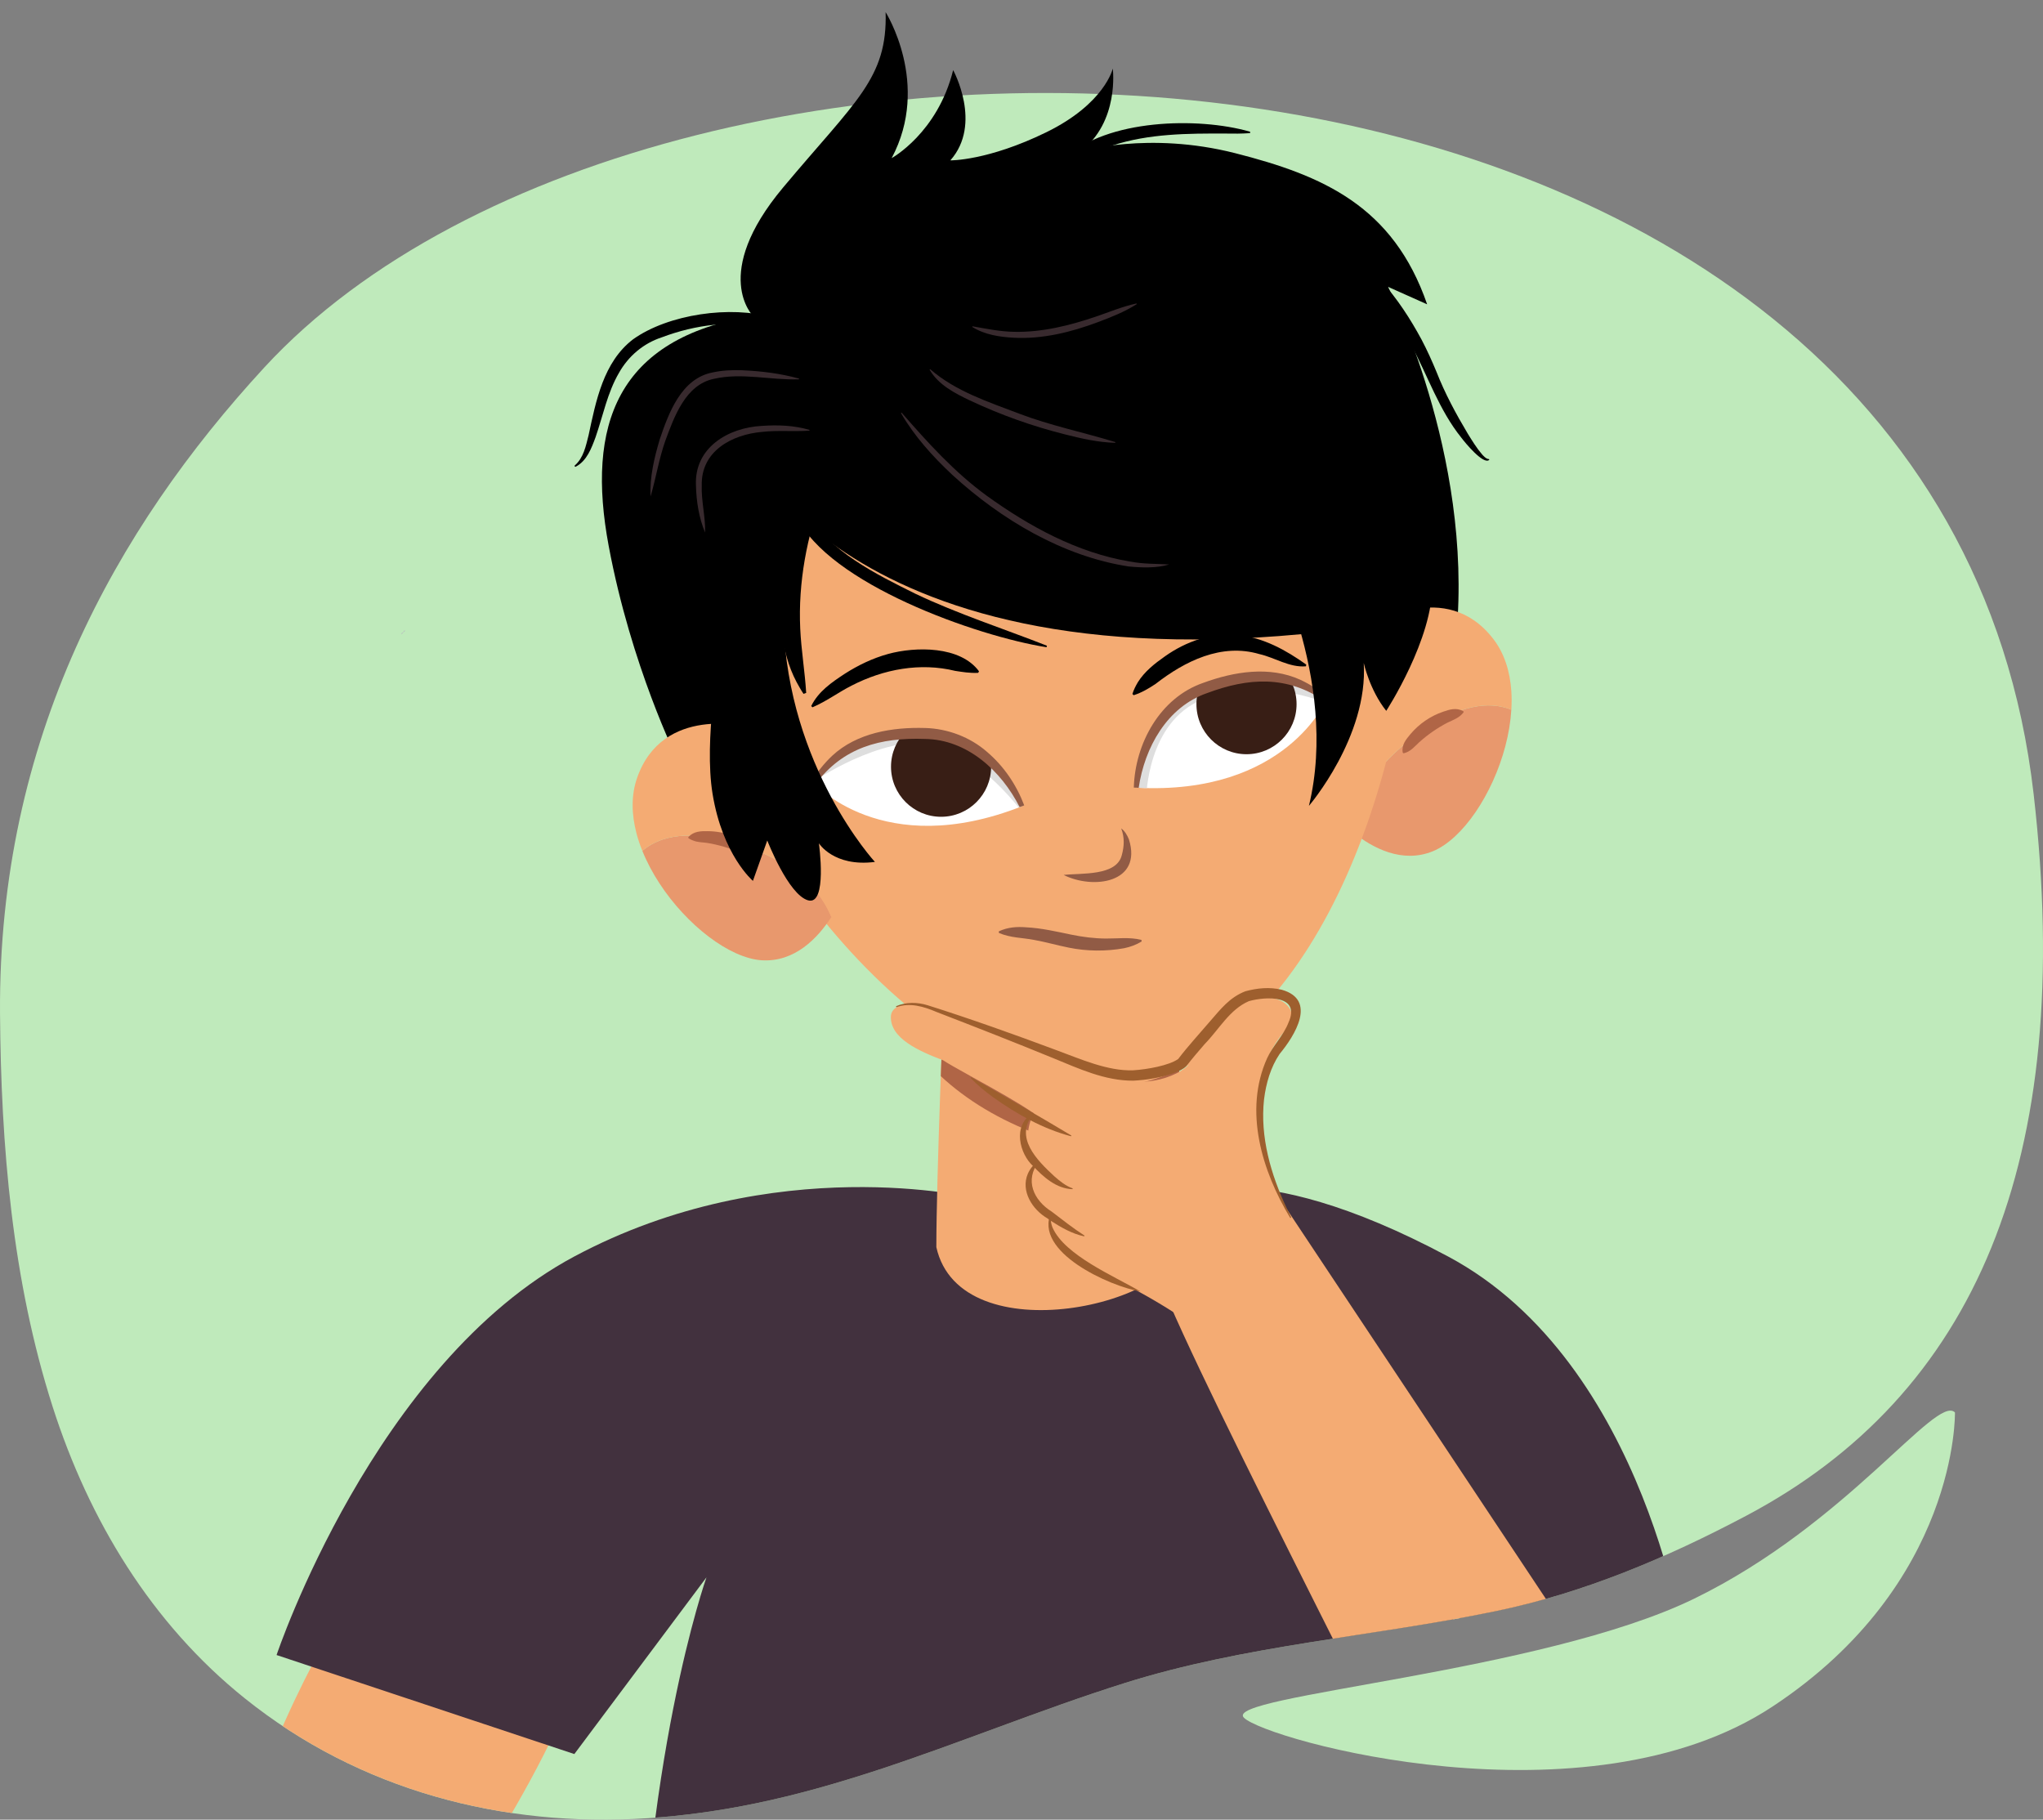 <?xml version="1.0" encoding="UTF-8"?><svg id="a" xmlns="http://www.w3.org/2000/svg" width="548.784" height="488.769" xmlns:xlink="http://www.w3.org/1999/xlink" viewBox="0 0 548.784 488.769"><rect x="0" y="0" width="548.784" height="488.769" fill="#808080" stroke="none"/><defs><clipPath id="b"><path d="M268.033,463.978c11.255-4.14,22.521-8.26,33.966-11.867,32.625-10.282,66.478-12.45,99.785-19.345,23.747-4.916,45.892-14.318,67.264-25.624,61.29-32.423,88.562-95.004,77.224-193.826-12.3-107.207-99.242-170.738-197.741-188.338-47.469-8.482-87.987-31.978-133.796-22.942-55.12,10.872-113.533,63.871-143.758,96.69C31.093,142.032-.521,198.439,.007,272.238c.254,35.495,3.253,71.656,14.139,105.627,9.739,30.394,26.495,58.16,51.582,78.292,30.783,24.703,69.181,34.804,108.258,32.219,9.743-.645,19.437-2.005,28.998-3.984,22.397-4.635,43.702-12.561,65.051-20.414Z" fill="none"/></clipPath><clipPath id="c"><path d="M315.552,254.827s2.361,60.171,2.361,77.905c0,17.734-59.945,31.337-66.395,2.257,0-18.938,2.017-67.347,2.017-67.347l62.017-12.816Z" fill="#f4ab73"/></clipPath><clipPath id="d"><path d="M356.331,187.856s-10.824,25.879-51.113,23.722c0,0,1.047-20.337,18.207-26.683,17.16-6.346,25.741-2.203,32.906,2.96Z" fill="none"/></clipPath><clipPath id="e"><path d="M218.515,210.237s18.457,21.124,55.993,6.329c0,0-7.429-18.961-25.715-19.55-18.286-.589-25.115,6.056-30.279,13.221Z" fill="none"/></clipPath></defs><path d="M268.033,463.978c11.255-4.14,22.521-8.26,33.966-11.867,32.625-10.282,66.478-12.45,99.785-19.345,23.747-4.916,45.892-14.318,67.264-25.624,61.29-32.423,88.562-95.004,77.224-193.826C520.913-7.725,178.443-17.966,70.977,98.725,31.093,142.032-.521,198.439,.007,272.238c.254,35.495,3.253,71.656,14.139,105.627,9.739,30.394,26.495,58.16,51.582,78.292,30.783,24.703,69.181,34.804,108.258,32.219,9.743-.645,19.437-2.005,28.998-3.984,22.397-4.635,43.702-12.561,65.051-20.414Z" fill="#bfeabb"/><g clip-path="url(#b)"><g><g><path d="M90.928,434.908s-19.661,29.081-35.281,87.005l51.59,10.185s31.935-40.854,47.04-78.78l-63.35-18.41Z" fill="#f4ab73"/><path d="M452.916,444.547s-10.188-78.336-63.949-107.058c-53.761-28.722-73.554-15.685-73.554-15.685l-26.762,18.2-26.762-18.2s-53.85-13.037-107.611,15.685c-53.761,28.722-79.986,107.058-79.986,107.058l79.986,26.597,35.488-47.458s-17.59,49.459-18.401,132.36c0,0,35.537,17.298,117.285,17.298s117.285-5.63,117.285-5.63c-.811-82.901-18.401-144.028-18.401-144.028l19.451,47.458,45.93-26.597Z" fill="#42313e"/><g><path d="M315.552,254.827s2.361,60.171,2.361,77.905c0,17.734-59.945,31.337-66.395,2.257,0-18.938,2.017-67.347,2.017-67.347l62.017-12.816Z" fill="#f4ab73"/><g clip-path="url(#c)"><path d="M342.458,279.899c-.583-2.689-2.269-4.986-4.36-6.577-.768-1.478-2.022-2.777-3.817-3.577-9.962-4.438-19.793-9.165-29.471-14.267-.238-1.463-.905-2.974-2.176-4.408-.67-.756-1.354-1.496-2.037-2.238,.024-2.472-70.194-23.632-63.315-16.455-11.126,40.889,18.467,73.554,70.737,78.906,9.83,1.007,38.157-26.037,34.439-31.384Z" fill="#b06546"/></g></g><path d="M181.875,203.768s-12.34-24.85-18.375-57.148c-6.036-32.298,2.019-55.75,38.812-61.725,0,0-11.504-11.181,8.036-34.522,19.54-23.34,28.059-29.326,27.544-47.109,0,0,12.229,19.296,1.622,39.209,0,0,12.333-6.748,16.518-23.64,0,0,7.94,14.448-.751,24.243,0,0,10.01,.154,25.763-7.545,15.753-7.699,17.868-17.116,17.868-17.116,0,0,1.852,14.359-8.721,22.304,0,0,18.129-5.553,41.641,.435,23.512,5.988,42.402,14.172,51.522,40.587l-10.499-4.691s22.923,44.81,18.344,93.481c-2.538,26.972-209.324,33.237-209.324,33.237Z"/><path d="M382.798,195.82c-12.373,8.429-18.494,17.135-19.374,27.735,5.298,4.243,13.229,8.457,21.477,5.088,1.994-.814,3.987-2.186,5.914-3.963,7.768-7.164,14.382-21.147,15.153-34.039-4.384-1.813-11.993-2.435-23.171,5.179Z" fill="#e8986d"/><path d="M199.928,110.393s-25.769,16.641-13.761,68.668c12.008,52.027,67.617,120.517,116.298,112.611,44.941-7.298,74.42-70.488,77.956-140.031,2.546-50.07-57.251-71.297-57.251-71.297l-123.241,30.049Z" fill="#f4ab73"/><path d="M224.226,124.185s-1.327-1.807-16.012,22.626c-14.685,24.433-14.219,54.111-14.219,54.111l-8.16,5.318s-10.165-26.068-11.169-46.863c-1.004-20.795,4.031-43.362,16.264-53.257,12.233-9.895,33.297,18.065,33.297,18.065Z"/><path d="M401.153,171.662c-12.792-16.674-32.62-3.627-32.62-3.627l-11.599,49.108s2.498,3.214,6.489,6.412c.879-10.6,7.001-19.306,19.374-27.735,11.177-7.615,18.786-6.992,23.171-5.179,.102-1.696,.113-3.376,0-5.016-.356-5.225-1.835-10.077-4.815-13.962Z" fill="#f4ab73"/><path d="M376.78,202.078c-.306-2.106,.93-3.471,2.118-4.927,2.309-2.717,5.353-4.832,8.738-5.977,1.765-.616,3.534-1.167,5.363-.18,.134,.071,.184,.238,.113,.372-1.089,1.437-2.712,1.997-4.254,2.718-2.771,1.443-5.321,3.209-7.647,5.297-1.249,1.151-2.296,2.5-4.065,2.928-.165,.051-.342-.059-.365-.231h0Z" fill="#b06546"/><path d="M196.166,226.127c14.404,4.081,22.966,10.402,27.155,20.179-3.683,5.702-9.873,12.208-18.763,11.622-2.149-.142-4.474-.812-6.864-1.888-9.636-4.338-20.334-15.509-25.146-27.495,3.585-3.107,10.606-6.106,23.619-2.419Z" fill="#e8986d"/><path d="M171.109,209.02c6.858-19.865,29.795-13.763,29.795-13.763l26.543,42.914s-1.352,3.84-4.127,8.136c-4.188-9.777-12.75-16.098-27.155-20.179-13.012-3.687-20.034-.688-23.619,2.419-.633-1.577-1.175-3.166-1.588-4.758-1.315-5.069-1.448-10.14,.15-14.768Z" fill="#f4ab73"/><path d="M203.581,230.495c-1.406,.085-2.553-.36-3.715-.998-1.747-.842-3.607-1.545-5.456-2.072-1.487-.431-2.998-.795-4.542-1.025-1.164-.167-2.422-.141-3.545-.581-.416-.142-.85-.317-1.312-.621-.143-.091-.167-.297-.049-.419,1.422-1.515,3.275-1.553,5.144-1.527,4.46,.022,8.897,1.635,12.362,4.429,.646,.619,1.187,1.388,1.386,2.479,.032,.17-.1,.331-.273,.335h0Z" fill="#b06546"/><g><path d="M356.331,187.856s-10.824,25.879-51.113,23.722c0,0,1.047-20.337,18.207-26.683,17.16-6.346,25.741-2.203,32.906,2.96Z" fill="#fff"/><g clip-path="url(#d)"><path d="M307.918,214.106s.196-20.1,14.932-26.151c16.934-6.953,35.254,1.59,35.254,1.59l-.329-5.68-17.01-4.91-25.621,4.161-11.813,7.614-4.859,18.781,9.446,4.595Z" fill="#dedede"/><circle cx="334.832" cy="189.137" r="13.448" fill="#381e15"/></g><path d="M304.562,211.545c.332-11.801,7.002-24.116,18.658-28.132,8.241-3.025,17.793-4.594,26.075-.823,2.711,1.257,5.177,2.899,7.419,4.734l-.768,1.065c-10.148-7.02-20.528-6.403-31.721-2.214-10.746,3.72-16.763,14.626-18.353,25.438l-1.311-.068h0Z" fill="#915b45"/></g><g><g><path d="M218.515,210.237s18.457,21.124,55.993,6.329c0,0-7.429-18.961-25.715-19.55-18.286-.589-25.115,6.056-30.279,13.221Z" fill="#fff"/><g clip-path="url(#e)"><path d="M214.679,212.491s15.783-11.923,30.711-12.995c14.928-1.071,29.417,18.913,29.417,18.913l7.859-2.13-13.678-19.644-27.516-3.914-28.763,7.637,1.97,12.133Z" fill="#dedede"/><circle cx="252.787" cy="205.942" r="13.448" fill="#381e15"/></g></g><path d="M273.897,216.805c-4.929-9.753-14.089-18.195-25.46-18.323-11.973-.422-21.96,2.255-29.389,12.139l-1.065-.768c1.546-2.45,3.366-4.788,5.54-6.839,6.665-6.198,16.22-7.731,24.996-7.47,6.027,.158,12.073,2.445,16.579,6.386,4.574,3.881,7.935,8.885,10.023,14.396l-1.222,.479h0Z" fill="#915b45"/></g><path d="M193.268,176.523s-4.242,22.04-1.865,36.681c2.675,16.472,10.844,23.401,10.844,23.401l3.855-10.853s5.616,14.505,10.925,16.067c5.31,1.562,2.942-15.314,2.942-15.314,0,0,3.975,6.427,15.049,5.007,0,0-23.4-25.391-24.566-64.525-.877-29.42,16.054-48.159,16.054-48.159l-17.313-9.729-24.225,26.064-4.689,32.001,2.815,17.337,10.172-7.979"/><path d="M340.212,146.333s19.679,35.952,11.387,70.12c0,0,15.959-18.607,14.726-38.376,0,0,1.574,7.258,6.043,12.859,0,0,12.629-19.398,12.366-34.109-.164-9.126-5.985-23.765-5.985-23.765"/><path d="M199.57,119.454s29.199,68.704,168.866,48.637l17.084-22.788-32.026-82.405-149.368,33.171-4.556,23.386Z"/><path d="M242.228,110.887c7.021,8.052,14.19,15.986,22.858,22.293,11.42,8.233,24.27,15.25,38.275,17.625,3.948,.745,7.052,.597,10.702,.809-3.379,1.017-7.309,.884-10.89,.54-17.714-2.717-34.287-12.629-47.358-24.595-5.247-4.917-10.143-10.304-13.762-16.546-.067-.106,.095-.225,.176-.126h0Z" fill="#382a2e"/><path d="M261.3,87.656c3.768,.669,7.374,1.411,11.12,1.472,7.514,.154,14.879-1.684,21.969-4.092,3.575-1.21,7.06-2.692,10.829-3.511,.11-.029,.188,.14,.082,.2-3.256,2.062-6.802,3.46-10.382,4.798-7.167,2.692-14.827,4.599-22.555,4.197-3.837-.205-7.813-.803-11.141-2.862-.097-.059-.04-.227,.077-.202h0Z" fill="#382a2e"/><path d="M214.543,101.89c-7.683,.24-15.263-1.848-22.773-.136-7.625,1.569-10.659,10.161-13.075,16.696-1.687,4.803-2.516,10.076-3.942,14.905-.273-5.105,.996-10.429,2.475-15.377,2.414-7.138,5.8-16.296,14.149-17.928,2.622-.584,5.266-.685,7.87-.604,5.211,.229,10.331,.84,15.319,2.23,.115,.028,.099,.213-.023,.215h0Z" fill="#382a2e"/><path d="M217.365,115.674c-4.277,.308-8.449-.141-12.583,.329-8.222,.692-16.518,5.201-16.278,14.389-.163,4.111,1.031,8.5,.896,12.648-1.633-3.884-2.35-8.315-2.455-12.665-.475-10.099,8.603-15.507,17.688-15.981,4.306-.295,8.627-.152,12.754,1.065,.11,.032,.098,.21-.023,.215h0Z" fill="#382a2e"/><path d="M249.905,99.208c6.8,5.892,15.522,8.721,23.801,11.879,8.436,3.221,17.2,4.996,25.832,7.642,.113,.032,.086,.223-.038,.213-4.561-.133-8.997-1.142-13.384-2.253-8.79-2.199-17.368-5.263-25.568-9.121-4.061-1.93-8.457-4.192-10.811-8.224-.061-.1,.08-.22,.167-.137h0Z" fill="#382a2e"/><path d="M217.904,189.65c1.93-3.938,5.505-6.368,9.041-8.691,3.555-2.269,7.436-4.151,11.606-5.299,7.398-2.032,19.398-2.191,24.422,4.648l-.216,.422c-2.32,.109-4.236-.24-6.153-.524-9.396-2.313-19.252-.474-27.828,3.941-3.627,1.829-6.71,4.204-10.534,5.835l-.338-.332h0Z"/><path d="M350.8,178.972c-4.429,.383-8.386-2.369-12.52-3.286-10.18-3.005-19.988,1.888-27.867,8.01-1.843,1.232-3.681,2.331-5.887,3.04l-.34-.33c.363-1.158,.884-2.192,1.471-3.173,1.822-2.894,4.52-5.01,7.288-6.951,5.64-3.994,12.696-6.505,19.688-5.7,6.797,.709,12.831,4.062,18.246,7.924l-.079,.467h0Z"/><path d="M281.12,173.848c-18.797-2.961-58.608-17.087-67.052-35.006l2.643-1.297c5.968,10.48,18.688,16.74,29.194,21.945,11.445,5.442,23.502,9.313,35.319,13.952l-.104,.406h0Z"/><path d="M221.12,132.418c-4.403,11.54-6.743,24.088-6.163,36.456,.265,5.777,1.246,11.455,1.597,17.24l-.708,.259c-.686-1.006-1.271-2.066-1.857-3.136-2.281-4.283-3.495-9.121-4.02-13.931-1.465-12.052,.237-24.546,4.814-35.787,.461-1.15,.971-2.213,1.574-3.414l4.762,2.313h0Z"/><path d="M285.709,235.013c4.789-.555,14.275,.365,15.639-5.376,.624-2.294,.773-4.652-.171-7.12,.971,.709,1.613,1.802,2.075,2.945,3.662,11.739-9.63,13.521-17.544,9.551h0Z" fill="#915b45"/><path d="M206.571,88.083c-9.499-2.225-19.757-.902-28.832,2.536-4.915,1.605-8.982,5.065-11.495,9.571-3.087,5.294-4.249,11.439-6.276,17.267-1.08,2.933-2.354,6.366-5.321,7.897-.212,.109-.424-.21-.22-.357,2.335-2.045,2.937-5.192,3.675-8.085,1.98-9.191,3.955-19.65,11.939-25.766,9.472-6.777,26.297-9.161,37.439-5.865,1.854,.617,.979,3.389-.908,2.801h0Z"/><path d="M286.192,42.417c11.099-10.39,35.505-11.07,49.502-7.067,.212,.059,.194,.406-.043,.415-2.131,.151-4.23,.154-6.317,.11-10.235-.044-20.746,0-30.547,3.214-3.719,1.268-7.548,2.827-10.525,5.413-1.377,1.257-3.342-.705-2.069-2.085h0Z"/><path d="M355.119,64.286c12.306,4.503,20.756,15.842,26.753,26.967,1.483,2.815,2.788,5.723,3.996,8.641,2.274,5.795,5.184,11.198,8.359,16.523,1.212,1.956,2.421,3.938,3.916,5.679,.46,.475,1.017,1.133,1.657,1.197,.123-.022,.25,.074,.25,.203-1.498,1.526-6.577-4.663-7.506-5.923-5.981-7.422-8.981-16.569-13.436-24.841-2.99-5.374-6.368-10.544-10.503-15.029-4.053-4.326-8.71-8.43-14.274-10.581-1.869-.536-1.136-3.346,.789-2.836h0Z"/></g><path d="M57.435,543.879c23.439,17.946,154.542,23.726,154.542,23.726l1.667-30.399s-75.658-34.219-129.266-50.678l-23.203,24.232-3.74,33.119Z" fill="#f4ab73"/><path d="M58.097,544.133c-4.965-2.482-6.085-16.364,1.923-37.972,8.007-21.608,40.28-21.608,40.28-21.608l22.342,44.685-64.545,14.895Z" fill="#f4ab73"/><g><g><path d="M391.804,509.171c-6.441-16.999-69.046-136.117-80.483-165.873l31.504-22.77,108.353,162.975-59.374,25.668Z" fill="#f4ab73"/><path d="M239.308,272.906c.078-1.513,1.408-2.541,2.765-2.843-1.3,.289,.678-.178,1.032-.236,1.008-.159,2.181-.008,3.187,.126,2.531,.341,5.094,1.274,7.569,1.912,4.551,1.174,8.831,2.939,13.153,4.761,13.816,5.826,33.729,19.355,49.088,11.637,4.628-2.325,6.108-6.375,9.378-9.946,1.989-6.246,10.674-11.145,16.465-10.185,4.236,.701,6.963,4.63,3.517,8.403-5.825,6.376-14.514,22.744,1.263,50.563,3.796,6.693-21.08,32.563-19.613,33.681-15.515-11.835-27.91-17.323-32.442-19.315-6.101-2.684-14.827-8.82-11.12-16.151,.054-.107,.303,1.635,.363,1.535-4.072-2.881-9.376-11.487-4.416-14.517-4.944-5.17-3.378-9.814-1.893-13.34-2.714-1.893-4.519-2.899-7.362-4.59-3.998-2.377-15.403-8.495-16.837-9.574-6.52-2.492-14.408-5.908-14.097-11.922Z" fill="#f4ab73"/><path d="M287.689,305.203c-7.663-2.038-14.554-5.954-20.96-10.502-2.11-1.543-4.155-3.199-6.014-5.176l.111-.191c6.782,3.807,20.312,11.671,26.974,15.678l-.111,.191h0Z" fill="#9e5f2e"/><path d="M288.087,319.414c-4.296-.111-7.797-3.25-10.6-6.217-3.504-3.171-5.736-10.882,.034-14.278l.166,.146c-5.45,6.325,.875,12.607,5.582,16.94,1.462,1.278,3.031,2.559,4.882,3.198l-.064,.211h0Z" fill="#9e5f2e"/><path d="M291.22,332.08c-3.244-.681-6.13-2.37-8.885-4.121,.032,.006-1.635-1.148-.928-.67-4.05-2.319-7.319-7.372-5.303-12.044,.649-1.424,1.613-2.579,2.798-3.39l.176,.133c-3.934,4.957-1.451,10.413,3.441,13.462,2.885,2.21,5.761,4.473,8.815,6.442l-.114,.189h0Z" fill="#9e5f2e"/><path d="M346.598,327.175c-7.602-12.578-12.579-28.803-6.238-42.922,1.527-3.359,4.409-6.097,5.752-9.596,3.371-7.443-6.043-7.052-10.654-5.741-5.176,2.236-8.032,7.618-11.868,11.532-1.676,1.931-3.365,3.914-4.94,5.93-.881,.876-2.041,1.342-3.147,1.79-3.573,1.267-7.302,1.906-11.083,2.104-7.628,.051-14.663-3.256-21.557-6.071-10.026-4.113-21.155-8.476-31.318-12.393-3.391-1.443-7.172-2.603-10.764-1.257l-.104-.275c2.659-1.167,5.774-1.121,8.543-.252,11.351,3.584,23.412,7.885,34.516,12.04,6.477,2.376,13.742,5.657,20.633,5.421,3.822-.237,9.605-1.277,12.106-3.03,2.63-3.461,5.739-6.817,8.556-10.125,2.761-3.141,5.177-6.399,9.495-8.075,3.226-.86,6.493-1.189,9.761-.408,9.577,2.698,3.512,12.329-.559,17.249-2.408,3.567-3.653,7.865-4.186,12.219-1.095,10.018,1.814,20.146,6.082,29.184l1.227,2.523-.253,.151h0Z" fill="#9e5f2e"/></g><path d="M306.334,346.902c-8.111-1.363-28.92-10.631-23.942-21.289-.28,1.442-.172,2.863,.343,4.119,3.26,7.456,16.655,13.081,23.599,17.169h0Z" fill="#9e5f2e"/></g></g><path d="M268.301,250.159c2.381-1.121,4.867-1.286,7.395-1.078,4.073,.2,8.256,1.179,12.071,1.969,3.068,.624,6.101,1.02,9.227,1.045,3.247,.027,6.327-.439,9.603,.357l.074,.426c-1.46,.889-3.021,1.471-4.676,1.809-4.89,.886-10.048,.847-14.917-.152-3.256-.655-6.287-1.539-9.358-2.082-3.089-.604-6.163-.496-9.404-1.862l-.015-.432h0Z" fill="#915b45"/></g><polygon points="107.939 170.312 107.797 170.376 108.138 170.111 107.939 170.312" fill="#ae8ac4"/><path d="M108.608,169.563l.257-.125c-.331,.242-.656,.495-.973,.758-.647,.259,1.142-.819,.717-.633Z" fill="#ae8ac4"/><path d="M108.473,169.577c-.281,.07,.205-.218,.38-.318-.384,.222,.175,.041-.38,.318Z" fill="#ae8ac4"/><path d="M108.834,163.976c-.014,.002-.027,.002-.041,0-.01-.021,.01-.016,.041,0Z" fill="#ae8ac4"/><path d="M109.561,165.782h-.012c.045-.002,.037,0,.012,0Z" fill="#ae8ac4"/><path d="M112.319,167.749l-.092,.049c.086-.049,.068-.049,.092-.049Z" fill="#ae8ac4"/><path d="M525.134,379.382c-5-5-29,30-70,50-41,20-127,26-121,32s92,30,142-3c50-33,49-79,49-79" fill="#bfeabb"/></svg>